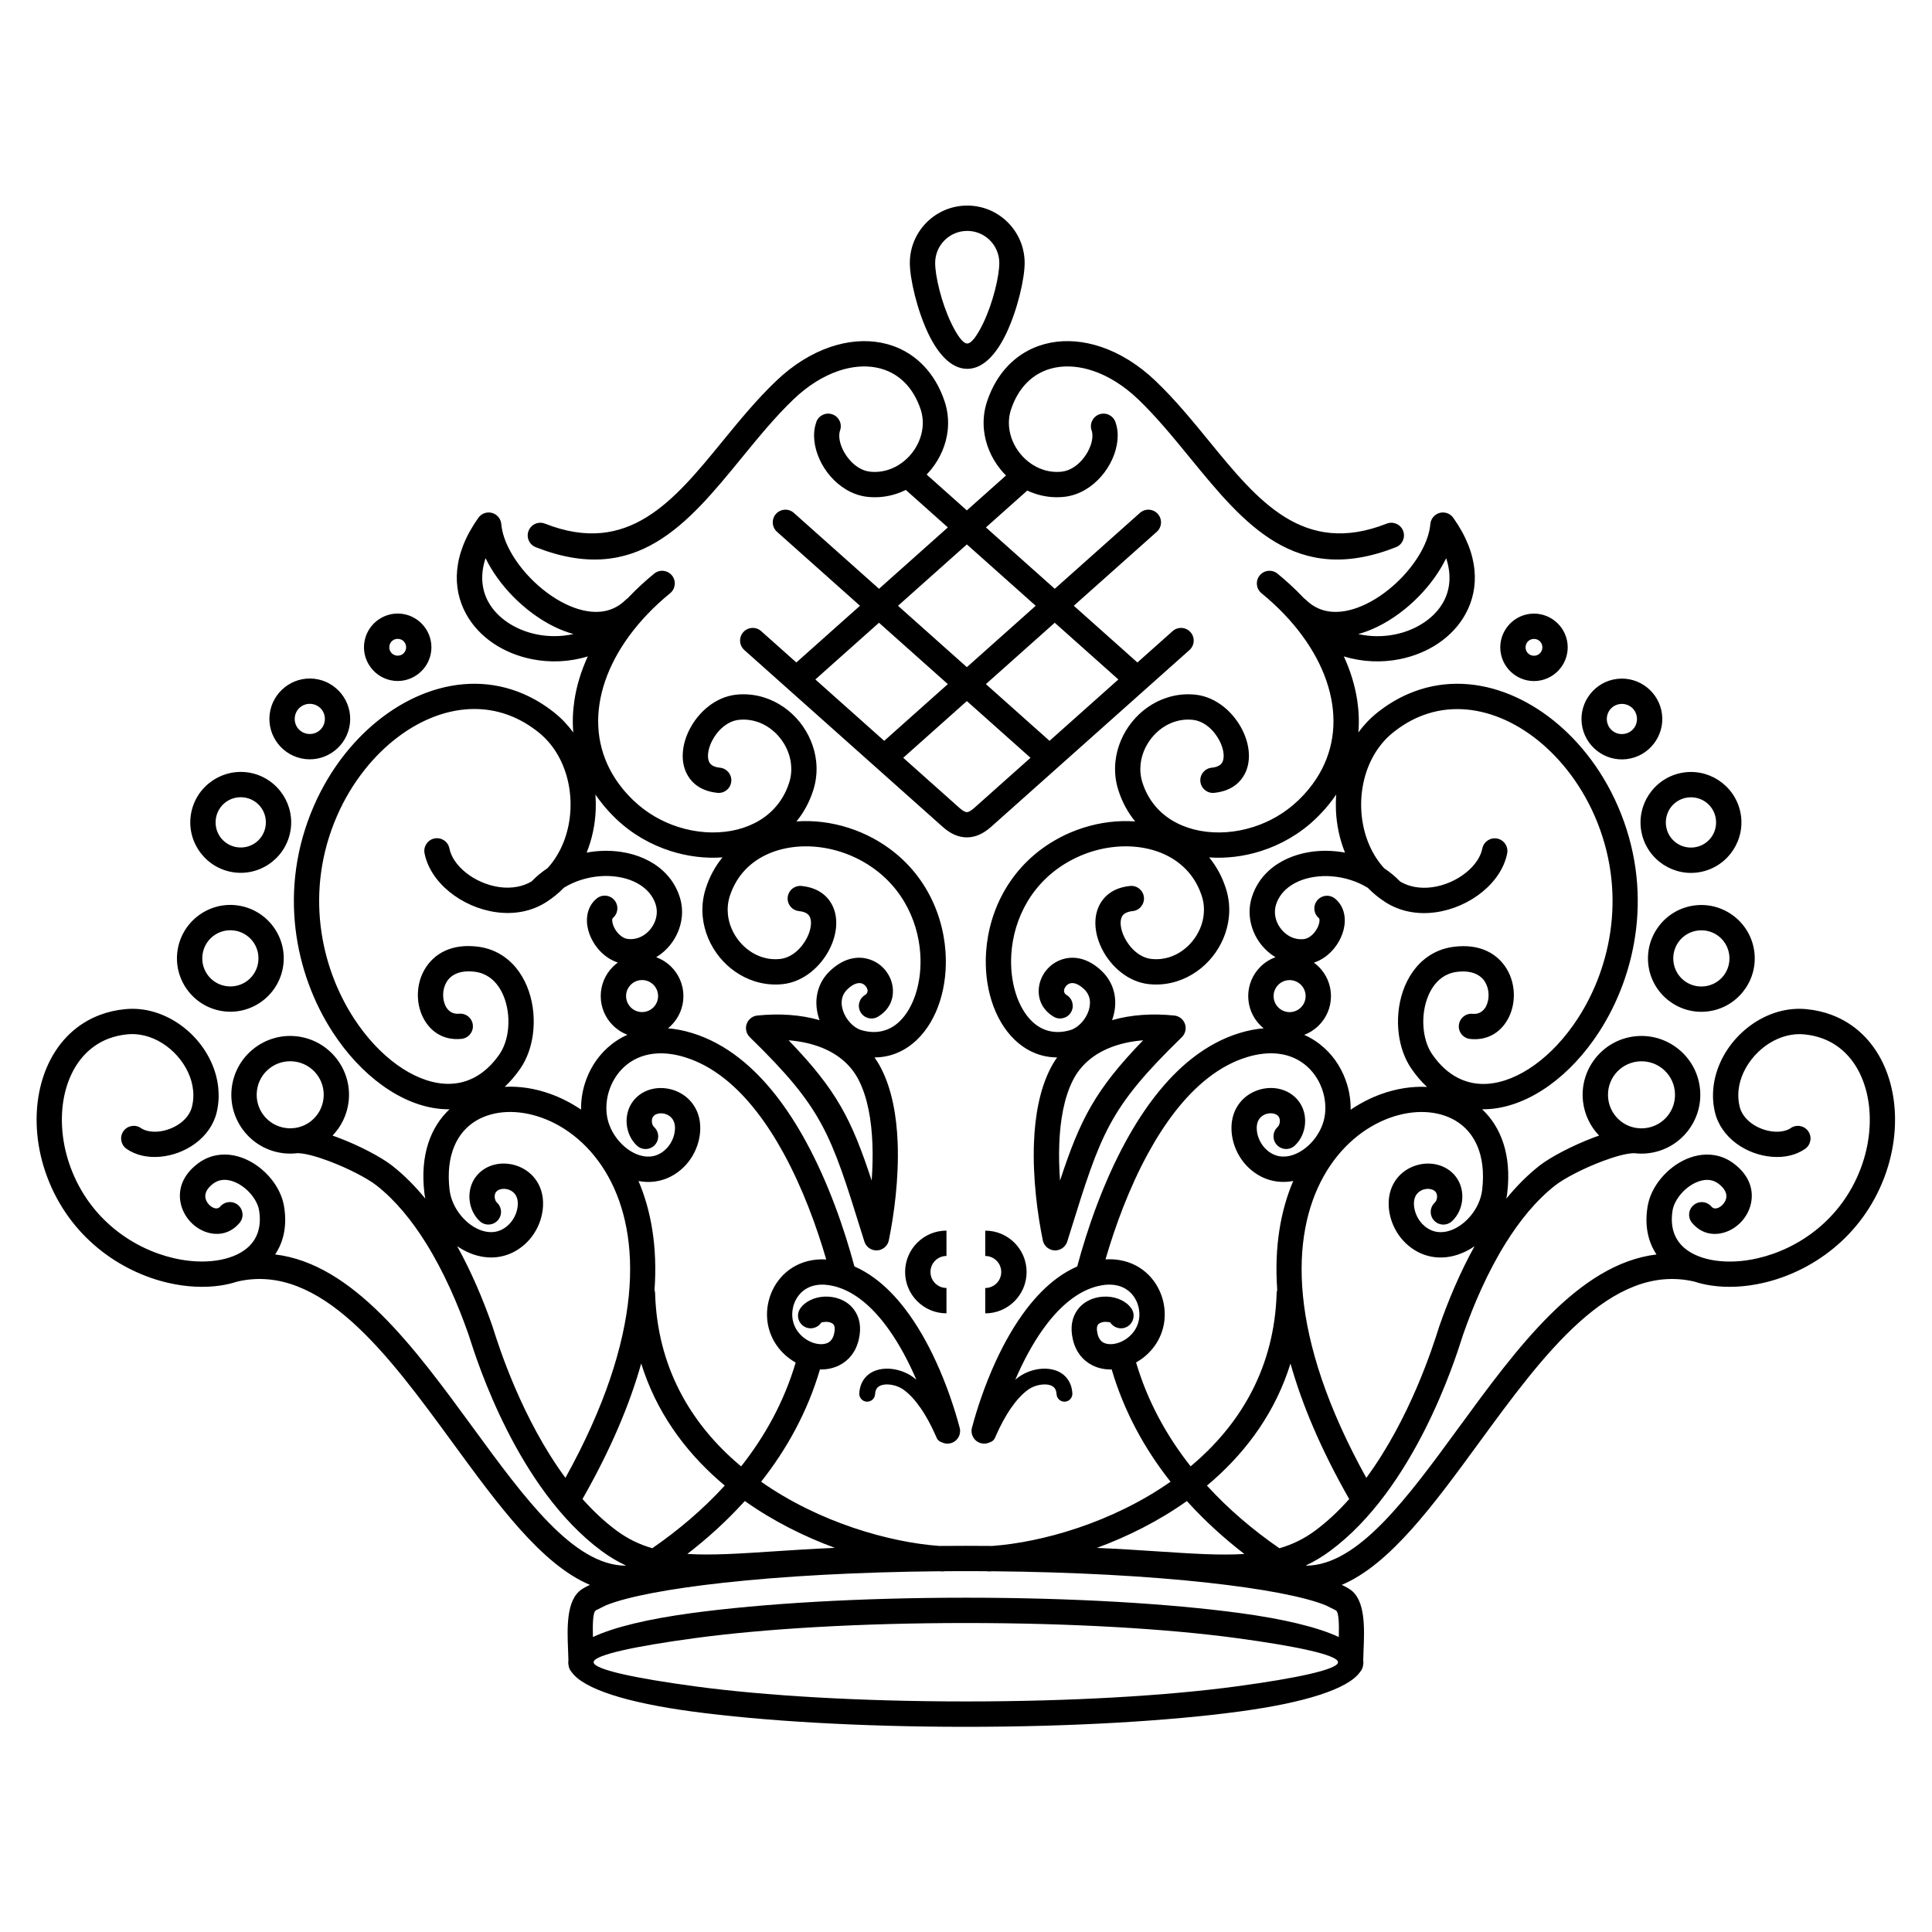 <?xml version="1.0" encoding="UTF-8"?>
<!-- Uploaded to: ICON Repo, www.iconrepo.com, Generator: ICON Repo Mixer Tools -->
<svg fill="#000000" width="800px" height="800px" version="1.1" viewBox="144 144 512 512" xmlns="http://www.w3.org/2000/svg">
 <path d="m399.95 594.9c28.066 0 53.402-1.523 71.68-3.988 16.176-2.18 26.359-4.426 26.938-6.242v-0.328c-0.59-1.816-10.773-4.059-26.938-6.238-18.277-2.465-43.617-3.988-71.68-3.988-28.066 0-53.402 1.523-71.68 3.988-16.164 2.18-26.344 4.422-26.938 6.238v0.328c0.578 1.82 10.762 4.062 26.938 6.242 18.277 2.465 43.617 3.988 71.68 3.988zm0.379-359.87c1.207 0 2.777-2.359 4.262-5.457 2.578-5.367 4.234-12.434 4.234-15.879 0-2.348-0.953-4.473-2.488-6.012-1.539-1.539-3.664-2.488-6.012-2.488-2.348 0-4.473 0.953-6.012 2.488-1.539 1.539-2.488 3.664-2.488 6.012 0 3.445 1.656 10.512 4.234 15.879 1.488 3.098 3.059 5.457 4.262 5.457zm10.297-2.57c-2.531 5.273-6.016 9.289-10.297 9.289-4.285 0-7.766-4.016-10.297-9.289-2.992-6.234-4.918-14.602-4.918-18.766 0-4.203 1.703-8.004 4.457-10.758 2.754-2.754 6.559-4.457 10.758-4.457 4.203 0 8.004 1.703 10.758 4.457 2.754 2.754 4.457 6.559 4.457 10.758 0 4.16-1.926 12.531-4.918 18.766zm-193.71 243.98c20.699 2.504 36.977 24.773 52.434 45.914 13.645 18.668 26.586 36.371 40.316 36.562l0.129-0.078c-2.176-1.016-4.297-2.281-6.394-3.836-22.227-16.453-32.945-50.16-34.996-56.602-0.105-0.328-0.176-0.559-0.266-0.812-2.801-7.988-6.496-16.504-11.191-24.055-3.766-6.055-8.152-11.457-13.199-15.402-2.367-1.848-7.516-4.539-12.582-6.434-3.25-1.219-6.34-2.078-8.336-2.098-1.141 0.141-2.309 0.16-3.496 0.039h-0.02l-0.223-0.027c-4.273-0.5-7.941-2.691-10.422-5.828-2.477-3.137-3.758-7.207-3.258-11.465 0.5-4.273 2.691-7.941 5.828-10.418 3.078-2.43 7.055-3.711 11.227-3.285h0.02l0.223 0.027c4.273 0.5 7.941 2.691 10.418 5.828 2.43 3.078 3.711 7.055 3.285 11.227v0.02l-0.027 0.223c-0.414 3.519-1.969 6.625-4.258 8.996 0.457 0.16 0.914 0.324 1.371 0.496 5.66 2.117 11.551 5.231 14.367 7.434 3.207 2.508 6.152 5.484 8.848 8.785-0.105-0.52-0.191-1.047-0.254-1.578-1.168-10.008 1.652-17.398 6.668-22.102-0.676 0.008-1.359-0.016-2.043-0.07-5.301-0.41-10.707-2.621-15.742-6.238-4.867-3.5-9.414-8.336-13.176-14.129-10.016-15.426-14.602-37.809-5.019-59.883 2.219-5.109 5.043-9.789 8.312-13.895 6.027-7.57 13.617-13.293 21.75-16.262 8.316-3.039 17.18-3.207 25.547 0.426 2.801 1.215 5.519 2.84 8.105 4.898 1.945 1.547 3.633 3.336 5.062 5.293-0.234-2.797-0.129-5.633 0.297-8.477 0.586-3.914 1.785-7.836 3.555-11.684-4.945 1.523-10.086 1.688-14.832 0.734-3.731-0.75-7.215-2.18-10.176-4.172-3.035-2.043-5.551-4.699-7.269-7.848-3.727-6.836-3.617-15.75 3.277-25.441 1.074-1.508 3.164-1.859 4.672-0.789 0.836 0.594 1.316 1.504 1.395 2.453h0.008c0.395 4.648 3.504 10.023 7.875 14.477 2.688 2.738 5.832 5.094 9.113 6.691 3.098 1.508 6.273 2.312 9.203 2.062 2.449-0.207 4.773-1.184 6.773-3.144 0.164-0.164 0.344-0.305 0.527-0.426 0.125-0.133 0.25-0.266 0.375-0.395 2.019-2.117 4.242-4.168 6.648-6.137 1.434-1.168 3.543-0.949 4.711 0.484s0.949 3.543-0.484 4.711c-2.168 1.77-4.18 3.629-6.019 5.559-7.066 7.402-11.492 15.699-12.711 23.836-1.188 7.914 0.684 15.73 6.152 22.43 0.871 1.066 1.84 2.113 2.914 3.141 3.43 3.273 7.527 5.606 11.812 6.973 4.695 1.5 9.605 1.848 14.098 1.023 4.348-0.801 8.281-2.707 11.184-5.75 1.809-1.895 3.234-4.234 4.125-7.027 0.516-1.613 0.656-3.269 0.488-4.883-0.27-2.543-1.324-4.969-2.93-6.965-1.602-1.992-3.731-3.531-6.141-4.301-1.48-0.473-3.086-0.656-4.762-0.48-3.066 0.324-5.707 2.805-7.137 5.644-0.559 1.109-0.914 2.25-1.016 3.309-0.082 0.867 0.008 1.648 0.305 2.25 0.379 0.762 1.273 1.324 2.836 1.48 1.84 0.18 3.188 1.82 3.004 3.66-0.18 1.84-1.82 3.188-3.66 3.004-4.176-0.426-6.812-2.41-8.188-5.184-0.871-1.754-1.16-3.769-0.961-5.844 0.18-1.883 0.773-3.836 1.695-5.672 2.336-4.648 6.91-8.734 12.438-9.32 2.602-0.273 5.117 0.02 7.461 0.77 3.715 1.188 6.949 3.504 9.344 6.477 2.391 2.973 3.969 6.621 4.375 10.48 0.262 2.477 0.035 5.047-0.773 7.586-1.02 3.191-2.543 5.949-4.457 8.281 4.516-0.328 9.23 0.238 13.758 1.684 2.219 0.707 4.371 1.613 6.414 2.707 12.715 6.824 18.559 18.898 19.332 30.184 0.312 4.574-0.211 9.039-1.453 12.977-1.285 4.086-3.356 7.648-6.078 10.27-3.07 2.953-6.887 4.711-11.289 4.719 0.66 0.938 1.266 1.934 1.805 2.992 2.832 5.574 4.051 12.516 4.328 19.547 0.375 9.543-0.98 19.324-2.34 25.926-0.371 1.812-2.137 2.981-3.949 2.609-1.238-0.254-2.176-1.156-2.527-2.285h-0.004l-0.648-2.078c-8.293-26.656-10.324-33.188-29.68-52.043-0.562-0.531-0.945-1.262-1.031-2.094-0.188-1.84 1.152-3.484 2.992-3.672 5.801-0.598 11.457-0.227 16.492 1.223-0.09-0.242-0.172-0.488-0.246-0.734-0.715-2.348-0.828-4.856-0.121-7.238 0.555-1.871 1.594-3.637 3.215-5.156 3.863-3.625 7.824-4.016 10.934-2.777 1.508 0.598 2.777 1.578 3.719 2.766 0.949 1.195 1.59 2.621 1.832 4.106 0.492 3.004-0.57 6.144-3.848 8.117-1.586 0.949-3.644 0.434-4.594-1.156-0.949-1.586-0.434-3.644 1.156-4.594 0.559-0.336 0.746-0.832 0.672-1.293-0.055-0.344-0.219-0.695-0.469-1.008-0.254-0.32-0.574-0.574-0.938-0.719-0.91-0.363-2.258-0.074-3.871 1.441-0.707 0.664-1.152 1.402-1.379 2.164-0.32 1.078-0.254 2.266 0.094 3.41 0.379 1.242 1.082 2.426 1.988 3.394 0.859 0.914 1.863 1.602 2.902 1.91 4.125 1.227 7.598 0.164 10.156-2.301 1.895-1.824 3.363-4.406 4.32-7.438 1-3.172 1.418-6.797 1.164-10.539-0.633-9.25-5.418-19.145-15.816-24.723-1.723-0.922-3.488-1.668-5.262-2.234-5.562-1.773-11.418-1.941-16.52-0.449-4.891 1.43-9.07 4.414-11.527 9-0.543 1.016-1 2.086-1.359 3.207-0.516 1.613-0.656 3.269-0.488 4.883 0.27 2.543 1.324 4.969 2.93 6.965 1.602 1.992 3.731 3.531 6.141 4.301 1.48 0.473 3.086 0.656 4.762 0.48 3.066-0.324 5.707-2.805 7.137-5.644 0.559-1.109 0.914-2.25 1.016-3.309 0.082-0.867-0.008-1.648-0.305-2.25-0.379-0.762-1.273-1.324-2.836-1.48-1.84-0.18-3.188-1.82-3.004-3.66 0.18-1.84 1.82-3.188 3.66-3.004 4.176 0.426 6.812 2.41 8.188 5.184 0.871 1.754 1.16 3.769 0.961 5.844-0.18 1.883-0.773 3.836-1.695 5.672-2.336 4.648-6.91 8.734-12.438 9.32-2.602 0.273-5.117-0.02-7.461-0.77-3.715-1.188-6.949-3.504-9.344-6.477-2.391-2.973-3.969-6.621-4.375-10.48-0.262-2.477-0.035-5.047 0.773-7.586 0.504-1.578 1.117-3.031 1.832-4.359 0.762-1.418 1.641-2.723 2.617-3.918-4.512 0.324-9.223-0.242-13.75-1.688-5.238-1.672-10.242-4.512-14.41-8.496-1.266-1.207-2.43-2.469-3.492-3.769-0.723-0.887-1.395-1.785-2.016-2.699 0.105 1.367 0.129 2.742 0.074 4.109-0.16 3.875-0.961 7.719-2.406 11.273 3.125-0.578 6.293-0.629 9.266-0.168 4.25 0.66 8.141 2.359 11.047 5.066 1.969 1.832 3.481 4.117 4.352 6.844 0.574 1.797 0.734 3.613 0.551 5.359-0.285 2.719-1.395 5.285-3.07 7.371-1.031 1.281-2.289 2.391-3.715 3.25 1.52 0.555 2.887 1.434 4.008 2.555 1.984 1.984 3.211 4.723 3.211 7.75 0 3.027-1.227 5.766-3.211 7.75-0.277 0.277-0.57 0.543-0.879 0.789 1.992 0.156 4.102 0.555 6.316 1.227 2.25 0.684 4.406 1.586 6.473 2.688 2.137 1.137 4.172 2.481 6.113 3.996 7.082 5.535 12.895 13.398 17.582 21.961 6.082 11.109 10.293 23.414 12.922 33.234 1.852 0.809 3.609 1.844 5.277 3.066 2.941 2.156 5.606 4.898 7.996 7.992 3.285 4.25 6.055 9.16 8.324 14.098 2.863 6.227 4.961 12.531 6.301 17.598 0.473 1.789-0.598 3.621-2.387 4.094-0.82 0.215-1.648 0.109-2.352-0.242-0.594-0.164-1.113-0.586-1.375-1.199-0.051-0.121-0.105-0.242-0.156-0.367-0.027-0.059-0.055-0.121-0.078-0.18-1.148-2.617-2.496-5.164-4.027-7.367-1.379-1.984-2.887-3.668-4.492-4.824-1.09-0.785-2.57-1.301-3.996-1.387-0.719-0.043-1.398 0.027-1.965 0.227-0.461 0.164-0.852 0.426-1.117 0.793s-0.434 0.879-0.477 1.566c-0.066 1.156-1.059 2.035-2.215 1.969-1.156-0.066-2.035-1.059-1.969-2.215 0.09-1.523 0.547-2.769 1.262-3.762 0.793-1.098 1.867-1.844 3.102-2.285 1.129-0.406 2.371-0.547 3.621-0.473 2.188 0.129 4.484 0.941 6.195 2.172 0.32 0.23 0.633 0.473 0.941 0.73-0.293-0.68-0.594-1.355-0.906-2.035-2.09-4.539-4.602-9.012-7.539-12.812-2.019-2.613-4.242-4.91-6.66-6.68-2.09-1.531-4.328-2.664-6.703-3.25-1.797-0.445-3.371-0.508-4.727-0.277-1.672 0.281-3.027 1.027-4.039 2.039-1.027 1.027-1.727 2.34-2.074 3.734-0.27 1.09-0.32 2.223-0.141 3.293 0.414 2.449 1.961 4.348 3.836 5.473 1.008 0.605 2.094 0.977 3.129 1.082 0.906 0.094 1.75-0.02 2.414-0.359 0.734-0.379 1.324-1.137 1.609-2.344 0.293-1.246 0.191-2.019-0.121-2.445-0.168-0.23-0.43-0.402-0.734-0.52-0.43-0.168-0.922-0.234-1.402-0.215-0.617 0.027-1.082 0.105-1.152 0.207-1.023 1.543-3.102 1.965-4.644 0.945-1.543-1.023-1.965-3.102-0.945-4.644 1.27-1.918 3.809-3.086 6.453-3.199 1.359-0.059 2.789 0.148 4.106 0.66 1.441 0.562 2.754 1.477 3.727 2.805 1.406 1.91 2.051 4.531 1.25 7.93-0.781 3.312-2.664 5.527-5.098 6.777-1.586 0.812-3.363 1.176-5.184 1.129-3.281 11.156-8.734 21.062-15.594 29.754 15.492 10.867 34.121 16.07 47.242 17.02 2.316-0.02 4.652-0.031 7.008-0.031s4.691 0.012 7.008 0.031c13.121-0.953 31.75-6.152 47.242-17.02-6.859-8.691-12.312-18.598-15.594-29.754-1.816 0.047-3.598-0.312-5.184-1.129-2.434-1.25-4.316-3.469-5.098-6.777-0.801-3.398-0.156-6.019 1.25-7.93 0.973-1.324 2.285-2.242 3.727-2.805 1.316-0.512 2.746-0.719 4.106-0.66 2.641 0.113 5.184 1.277 6.453 3.199 1.023 1.543 0.598 3.621-0.945 4.644-1.543 1.023-3.621 0.598-4.644-0.945-0.066-0.102-0.535-0.18-1.152-0.207-0.48-0.02-0.973 0.047-1.402 0.215-0.305 0.117-0.566 0.293-0.734 0.52-0.312 0.426-0.414 1.203-0.121 2.445 0.285 1.207 0.875 1.969 1.609 2.344 0.664 0.34 1.504 0.449 2.414 0.359 1.035-0.105 2.117-0.477 3.129-1.082 1.875-1.125 3.422-3.023 3.836-5.473 0.18-1.07 0.129-2.199-0.141-3.293-0.344-1.395-1.043-2.707-2.074-3.734-1.012-1.012-2.363-1.758-4.039-2.039-1.355-0.23-2.934-0.168-4.727 0.277-2.375 0.59-4.609 1.719-6.703 3.25-2.418 1.77-4.637 4.066-6.66 6.68-2.934 3.797-5.449 8.273-7.539 12.812-0.312 0.68-0.613 1.355-0.906 2.035 0.309-0.258 0.625-0.5 0.941-0.73 1.711-1.234 4.004-2.043 6.195-2.172 1.246-0.074 2.492 0.07 3.621 0.473 1.23 0.441 2.309 1.188 3.102 2.285 0.715 0.992 1.172 2.238 1.262 3.762 0.066 1.156-0.812 2.144-1.969 2.215-1.156 0.066-2.144-0.812-2.215-1.969-0.039-0.684-0.211-1.199-0.477-1.566s-0.656-0.625-1.117-0.793c-0.566-0.203-1.242-0.27-1.965-0.227-1.43 0.086-2.906 0.602-3.996 1.387-1.605 1.156-3.113 2.84-4.492 4.824-1.531 2.203-2.879 4.75-4.027 7.367-0.023 0.062-0.051 0.121-0.078 0.18-0.055 0.121-0.105 0.242-0.156 0.367-0.262 0.613-0.777 1.035-1.375 1.199-0.703 0.352-1.531 0.461-2.352 0.242-1.789-0.473-2.859-2.305-2.387-4.094 1.34-5.066 3.438-11.371 6.301-17.598 2.273-4.938 5.039-9.848 8.324-14.098 2.391-3.094 5.055-5.84 7.996-7.992 1.668-1.223 3.43-2.258 5.277-3.066 2.629-9.82 6.84-22.129 12.922-33.234 4.688-8.562 10.5-16.422 17.582-21.961 1.938-1.516 3.977-2.859 6.113-3.996 2.066-1.102 4.223-2.004 6.473-2.688 2.215-0.672 4.324-1.066 6.316-1.227-0.309-0.246-0.602-0.512-0.879-0.789-1.984-1.984-3.211-4.723-3.211-7.75 0-3.027 1.227-5.766 3.211-7.75 1.121-1.121 2.488-2.004 4.008-2.555-1.422-0.859-2.68-1.969-3.715-3.25-1.676-2.086-2.785-4.652-3.07-7.371-0.184-1.75-0.023-3.562 0.551-5.359 0.871-2.731 2.383-5.012 4.352-6.844 2.906-2.703 6.797-4.406 11.047-5.066 2.973-0.461 6.141-0.41 9.266 0.168-1.445-3.555-2.246-7.402-2.406-11.273-0.055-1.367-0.031-2.742 0.074-4.109-0.621 0.914-1.293 1.816-2.016 2.699-1.062 1.301-2.227 2.559-3.492 3.769-4.172 3.981-9.172 6.824-14.41 8.496-4.527 1.445-9.238 2.012-13.75 1.688 0.977 1.191 1.855 2.5 2.617 3.918 0.715 1.328 1.328 2.781 1.832 4.359 0.809 2.535 1.035 5.106 0.773 7.586-0.406 3.859-1.984 7.512-4.375 10.48-2.394 2.977-5.629 5.293-9.344 6.477-2.344 0.75-4.863 1.043-7.465 0.77-5.527-0.582-10.102-4.672-12.438-9.32-0.922-1.836-1.516-3.789-1.695-5.672-0.199-2.074 0.09-4.09 0.961-5.844 1.379-2.773 4.012-4.758 8.188-5.184 1.84-0.18 3.481 1.164 3.66 3.004 0.18 1.84-1.164 3.481-3.004 3.66-1.562 0.16-2.457 0.723-2.836 1.48-0.297 0.602-0.391 1.383-0.305 2.25 0.102 1.059 0.457 2.199 1.016 3.309 1.426 2.84 4.07 5.32 7.137 5.644 1.676 0.176 3.281-0.008 4.762-0.48 2.41-0.77 4.539-2.309 6.141-4.301 1.605-1.996 2.664-4.422 2.93-6.965 0.172-1.613 0.027-3.269-0.488-4.883-0.359-1.121-0.816-2.191-1.359-3.207-2.461-4.582-6.637-7.57-11.527-9-5.098-1.492-10.957-1.324-16.52 0.449-1.773 0.566-3.539 1.312-5.262 2.234-10.398 5.582-15.184 15.477-15.816 24.723-0.258 3.742 0.164 7.363 1.164 10.539 0.953 3.031 2.426 5.613 4.32 7.438 2.559 2.465 6.031 3.527 10.156 2.301 1.039-0.309 2.047-0.996 2.902-1.91 0.906-0.969 1.609-2.148 1.988-3.394 0.348-1.145 0.414-2.328 0.094-3.41-0.227-0.762-0.672-1.5-1.379-2.164-1.617-1.516-2.961-1.805-3.871-1.441-0.363 0.145-0.684 0.402-0.938 0.719-0.25 0.312-0.414 0.664-0.469 1.008-0.074 0.461 0.113 0.957 0.672 1.293 1.586 0.949 2.106 3.004 1.156 4.594-0.949 1.586-3.004 2.106-4.594 1.156-3.277-1.973-4.336-5.113-3.848-8.117 0.242-1.48 0.883-2.91 1.832-4.106 0.945-1.188 2.215-2.168 3.719-2.766 3.106-1.234 7.066-0.848 10.934 2.777 1.621 1.52 2.66 3.285 3.215 5.156 0.707 2.387 0.594 4.894-0.121 7.238-0.074 0.246-0.156 0.492-0.246 0.734 5.035-1.449 10.691-1.82 16.492-1.223 1.84 0.188 3.18 1.832 2.992 3.672-0.086 0.832-0.469 1.562-1.031 2.094-19.355 18.852-21.387 25.387-29.68 52.043l-0.648 2.078h-0.004c-0.352 1.125-1.289 2.031-2.527 2.285-1.812 0.371-3.578-0.801-3.949-2.609-1.355-6.602-2.715-16.387-2.34-25.926 0.277-7.035 1.492-13.973 4.328-19.547 0.539-1.059 1.141-2.055 1.805-2.992-4.402-0.008-8.219-1.766-11.289-4.719-2.723-2.621-4.789-6.184-6.078-10.27-1.242-3.941-1.766-8.402-1.453-12.977 0.773-11.281 6.617-23.359 19.332-30.184 2.043-1.098 4.195-2 6.414-2.707 4.527-1.445 9.238-2.012 13.758-1.684-1.914-2.332-3.438-5.09-4.457-8.281-0.809-2.535-1.035-5.106-0.773-7.586 0.406-3.859 1.984-7.512 4.375-10.48 2.394-2.977 5.625-5.293 9.344-6.477 2.344-0.75 4.863-1.043 7.465-0.77 5.527 0.582 10.102 4.672 12.438 9.32 0.922 1.836 1.516 3.789 1.695 5.672 0.199 2.074-0.09 4.09-0.961 5.844-1.379 2.773-4.012 4.758-8.188 5.184-1.84 0.18-3.481-1.164-3.66-3.004-0.18-1.84 1.164-3.481 3.004-3.66 1.562-0.16 2.457-0.723 2.836-1.48 0.297-0.602 0.391-1.383 0.305-2.25-0.102-1.059-0.457-2.199-1.016-3.309-1.426-2.84-4.07-5.32-7.137-5.644-1.676-0.176-3.281 0.008-4.762 0.48-2.41 0.77-4.539 2.309-6.141 4.301-1.605 1.996-2.664 4.422-2.93 6.965-0.172 1.613-0.027 3.269 0.488 4.883 0.891 2.793 2.316 5.133 4.125 7.027 2.902 3.043 6.836 4.949 11.184 5.75 4.492 0.828 9.402 0.477 14.098-1.023 4.285-1.367 8.383-3.699 11.812-6.973 1.074-1.023 2.047-2.074 2.914-3.141 5.469-6.699 7.34-14.512 6.152-22.43-1.219-8.137-5.644-16.434-12.711-23.836-1.84-1.93-3.852-3.785-6.019-5.559-1.434-1.168-1.652-3.277-0.484-4.711s3.277-1.652 4.711-0.484c2.41 1.965 4.629 4.019 6.648 6.137 0.125 0.133 0.25 0.262 0.375 0.395 0.188 0.121 0.363 0.262 0.527 0.426 2.004 1.965 4.324 2.938 6.773 3.144 2.934 0.25 6.106-0.555 9.203-2.062 3.277-1.598 6.426-3.949 9.113-6.691 4.371-4.457 7.477-9.828 7.875-14.477h0.008c0.078-0.949 0.559-1.859 1.395-2.453 1.508-1.074 3.598-0.719 4.672 0.789 6.894 9.691 7.004 18.605 3.277 25.441-1.719 3.148-4.234 5.805-7.269 7.848-2.961 1.996-6.445 3.426-10.176 4.172-4.746 0.953-9.887 0.789-14.832-0.734 1.766 3.848 2.969 7.769 3.555 11.684 0.426 2.844 0.531 5.68 0.297 8.477 1.43-1.961 3.117-3.746 5.062-5.293 2.59-2.062 5.305-3.684 8.105-4.898 8.367-3.633 17.234-3.465 25.547-0.426 8.129 2.973 15.719 8.691 21.75 16.262 3.269 4.106 6.094 8.785 8.312 13.895 9.582 22.074 4.996 44.457-5.019 59.883-3.762 5.793-8.305 10.629-13.176 14.129-5.035 3.617-10.441 5.828-15.742 6.238-0.684 0.051-1.363 0.074-2.043 0.07 5.016 4.703 7.832 12.094 6.668 22.102-0.062 0.531-0.148 1.055-0.254 1.578 2.695-3.301 5.637-6.277 8.848-8.785 2.816-2.203 8.707-5.312 14.367-7.434 0.457-0.172 0.914-0.336 1.371-0.496-2.285-2.371-3.844-5.481-4.258-8.996l-0.027-0.223v-0.02c-0.426-4.172 0.855-8.148 3.285-11.227 2.477-3.137 6.144-5.328 10.418-5.828l0.223-0.027h0.02c4.172-0.426 8.148 0.855 11.227 3.285 3.137 2.477 5.328 6.144 5.828 10.422 0.5 4.258-0.781 8.328-3.258 11.465-2.477 3.137-6.144 5.328-10.418 5.828l-0.223 0.027h-0.02c-1.188 0.121-2.356 0.105-3.496-0.039-2 0.016-5.086 0.879-8.336 2.098-5.066 1.895-10.219 4.586-12.582 6.434-5.047 3.945-9.438 9.352-13.199 15.402-4.695 7.551-8.391 16.066-11.191 24.055-0.09 0.254-0.164 0.488-0.266 0.812-2.047 6.441-12.766 40.148-34.996 56.602-2.102 1.555-4.219 2.816-6.394 3.836l0.129 0.078c13.73-0.195 26.672-17.895 40.316-36.562 15.453-21.145 31.734-43.414 52.434-45.914-2.25-3.363-3.203-7.629-2.356-12.754 0.383-2.32 1.434-4.609 2.922-6.617 1.656-2.234 3.883-4.168 6.352-5.441 2.625-1.352 5.547-1.98 8.422-1.504 1.75 0.289 3.453 0.977 5.035 2.148 4.418 3.269 5.441 7.316 4.609 10.844-0.402 1.711-1.262 3.262-2.391 4.519-1.125 1.25-2.543 2.231-4.07 2.793-3.09 1.141-6.535 0.676-9.09-2.348-1.195-1.414-1.02-3.527 0.395-4.723 1.414-1.195 3.527-1.02 4.723 0.395 0.445 0.527 1.078 0.594 1.664 0.379 0.5-0.184 0.988-0.527 1.395-0.98 0.406-0.449 0.707-0.984 0.84-1.551 0.27-1.145-0.219-2.574-2.062-3.941-0.676-0.5-1.395-0.793-2.121-0.914-1.375-0.227-2.867 0.125-4.277 0.848-1.562 0.805-2.984 2.039-4.043 3.473-0.875 1.184-1.484 2.465-1.688 3.703-0.746 4.504 0.609 7.867 3.246 10.051 2.019 1.672 4.812 2.758 8.047 3.231 3.434 0.5 7.309 0.309 11.285-0.609 10.828-2.496 22.215-10.293 27.316-23.895 1.172-3.129 1.906-6.332 2.207-9.484 0.543-5.656-0.301-11.109-2.465-15.57-2.066-4.254-5.363-7.594-9.824-9.266-1.512-0.566-3.164-0.949-4.953-1.121-1.469-0.141-2.953-0.02-4.406 0.324-3.34 0.789-6.418 2.758-8.762 5.387-2.332 2.621-3.902 5.859-4.223 9.199-0.133 1.363-0.047 2.766 0.285 4.168h-0.004l0.004 0.012c0.203 0.863 0.574 1.652 1.062 2.359 1.141 1.648 2.93 2.887 4.902 3.621 1.965 0.73 4.055 0.938 5.812 0.523 0.684-0.16 1.289-0.41 1.777-0.75 1.523-1.051 3.606-0.668 4.656 0.852 1.051 1.523 0.668 3.606-0.852 4.656-1.219 0.844-2.586 1.43-4.035 1.773-3.023 0.715-6.508 0.402-9.695-0.785-3.18-1.184-6.121-3.266-8.078-6.09-0.957-1.383-1.68-2.93-2.082-4.629h-0.004c-0.496-2.102-0.617-4.238-0.414-6.348 0.465-4.82 2.644-9.402 5.875-13.031 3.227-3.625 7.523-6.348 12.223-7.461 2.113-0.5 4.328-0.676 6.586-0.457 2.391 0.23 4.613 0.746 6.66 1.516 6.195 2.324 10.727 6.867 13.523 12.625 2.699 5.555 3.754 12.246 3.094 19.113-0.359 3.723-1.223 7.508-2.602 11.188-6 15.996-19.375 25.16-32.094 28.094-4.797 1.105-9.52 1.332-13.754 0.715-1.598-0.234-3.129-0.586-4.574-1.062-22.078-5.117-40.086 19.516-57.031 42.695-12.055 16.492-23.613 32.305-36.387 37.684 0.551 0.258 1.055 0.52 1.508 0.785 0.145 0.074 0.285 0.156 0.414 0.25 0.086 0.055 0.172 0.109 0.254 0.164 4.16 2.75 3.844 10.379 3.606 16.141-0.039 0.941-0.074 1.828-0.09 2.57 0.031 0.195 0.047 0.395 0.047 0.598 0 0.238-0.023 0.473-0.066 0.707-0.07 0.715-0.367 1.367-0.82 1.879-3.184 4.535-14.785 8.152-31.902 10.461-18.641 2.512-44.305 4.066-72.574 4.066-28.27 0-53.934-1.555-72.574-4.066-17.121-2.309-28.719-5.926-31.902-10.461-0.453-0.512-0.75-1.164-0.82-1.879-0.043-0.234-0.066-0.469-0.066-0.707 0-0.199 0.016-0.398 0.047-0.598-0.012-0.742-0.051-1.629-0.09-2.57-0.238-5.766-0.551-13.391 3.606-16.141 0.082-0.055 0.168-0.109 0.254-0.164 0.129-0.094 0.27-0.176 0.414-0.25 0.457-0.266 0.957-0.527 1.508-0.785-12.773-5.375-24.332-21.191-36.387-37.684-16.945-23.18-34.953-47.812-57.031-42.695-1.445 0.473-2.981 0.828-4.574 1.062-4.231 0.617-8.957 0.391-13.754-0.715-12.715-2.934-26.094-12.098-32.09-28.094-1.379-3.684-2.246-7.465-2.602-11.188-0.66-6.867 0.398-13.559 3.094-19.113 2.797-5.758 7.328-10.305 13.523-12.625 2.047-0.77 4.269-1.285 6.66-1.516 2.258-0.219 4.469-0.043 6.586 0.457v0.004c4.707 1.117 9.004 3.84 12.223 7.457 3.231 3.633 5.414 8.211 5.875 13.031 0.199 2.059 0.086 4.141-0.383 6.195-0.008 0.051-0.02 0.102-0.031 0.148-0.402 1.691-1.125 3.242-2.086 4.629-1.957 2.824-4.898 4.902-8.078 6.09-3.188 1.188-6.672 1.5-9.695 0.785-1.449-0.344-2.816-0.926-4.035-1.773-1.523-1.051-1.902-3.137-0.852-4.656 1.051-1.523 3.137-1.902 4.656-0.852 0.488 0.34 1.094 0.586 1.777 0.75 1.758 0.418 3.848 0.211 5.812-0.523 1.973-0.734 3.762-1.977 4.902-3.621 0.488-0.703 0.855-1.496 1.062-2.375l0.031-0.113c0.309-1.363 0.383-2.727 0.254-4.055-0.32-3.34-1.891-6.578-4.223-9.203-2.344-2.633-5.418-4.598-8.746-5.387l-0.012-0.004v0.004c-1.453-0.344-2.938-0.469-4.406-0.324-1.793 0.172-3.445 0.555-4.953 1.121-4.461 1.672-7.758 5.012-9.824 9.266-2.168 4.461-3.008 9.914-2.465 15.57 0.301 3.148 1.035 6.356 2.207 9.484 5.102 13.602 16.488 21.398 27.316 23.895 3.977 0.918 7.856 1.113 11.285 0.609 3.234-0.473 6.023-1.559 8.047-3.231 2.637-2.184 3.992-5.547 3.246-10.051-0.203-1.238-0.812-2.523-1.688-3.703-1.059-1.434-2.481-2.668-4.043-3.473-1.41-0.727-2.902-1.074-4.277-0.848-0.727 0.121-1.445 0.414-2.121 0.914-1.844 1.367-2.332 2.797-2.062 3.941 0.133 0.566 0.438 1.102 0.84 1.555 0.406 0.453 0.895 0.797 1.395 0.98 0.586 0.215 1.219 0.148 1.664-0.379 1.195-1.414 3.309-1.59 4.723-0.395 1.414 1.195 1.59 3.309 0.395 4.723-2.555 3.023-6 3.484-9.09 2.348-1.527-0.562-2.945-1.539-4.07-2.793-1.129-1.254-1.984-2.809-2.391-4.519-0.832-3.523 0.188-7.57 4.609-10.844 1.578-1.168 3.285-1.859 5.035-2.148 2.879-0.477 5.801 0.152 8.422 1.504 2.469 1.27 4.699 3.203 6.352 5.441 1.488 2.008 2.535 4.297 2.922 6.617 0.848 5.125-0.105 9.391-2.356 12.754zm143.41-220.61c0.625-1.738 2.539-2.644 4.277-2.019 1.738 0.625 2.644 2.539 2.019 4.277-0.086 0.242-0.145 0.52-0.18 0.828-0.176 1.652 0.457 3.684 1.641 5.527 1.211 1.891 2.953 3.488 4.949 4.203 0.496 0.176 1.016 0.301 1.559 0.355 1.738 0.184 3.418-0.031 4.969-0.555 2.387-0.805 4.484-2.34 6.055-4.305 1.57-1.965 2.606-4.34 2.871-6.828 0.172-1.613 0.016-3.269-0.531-4.891-0.945-2.797-2.309-5.074-3.988-6.828-2.125-2.227-4.789-3.625-7.75-4.191-3.078-0.59-6.492-0.297-9.992 0.887-3.988 1.348-8.07 3.844-11.898 7.5-4.848 4.629-9.32 10.102-13.707 15.465-14.445 17.668-28.004 34.246-54.637 23.758-1.723-0.676-2.578-2.617-1.902-4.344 0.676-1.723 2.617-2.578 4.344-1.902 22.09 8.699 34.148-6.047 47-21.766 4.484-5.484 9.055-11.074 14.285-16.07 4.547-4.344 9.492-7.34 14.391-8.996 4.606-1.555 9.18-1.926 13.379-1.121 4.316 0.828 8.215 2.883 11.348 6.16 2.328 2.438 4.207 5.547 5.481 9.32 0.867 2.562 1.113 5.172 0.848 7.695-0.398 3.781-1.957 7.375-4.312 10.32-0.402 0.504-0.828 0.984-1.277 1.449l10.656 9.5 10.375-9.246c-0.539-0.539-1.047-1.109-1.523-1.703-2.359-2.945-3.914-6.535-4.312-10.32-0.266-2.523-0.02-5.133 0.848-7.695 1.273-3.773 3.152-6.883 5.481-9.32 3.129-3.277 7.031-5.332 11.348-6.16 4.199-0.805 8.773-0.434 13.379 1.121 4.898 1.656 9.844 4.652 14.391 8.996 5.231 4.992 9.801 10.586 14.285 16.07 12.852 15.715 24.91 30.465 47 21.766 1.723-0.676 3.668 0.18 4.344 1.902s-0.18 3.668-1.902 4.344c-26.633 10.488-40.191-6.09-54.637-23.758-4.387-5.363-8.863-10.84-13.707-15.465-3.828-3.656-7.91-6.152-11.898-7.5-3.5-1.184-6.914-1.477-9.992-0.887-2.961 0.566-5.625 1.965-7.75 4.191-1.676 1.754-3.043 4.031-3.988 6.828-0.547 1.617-0.703 3.277-0.531 4.891 0.262 2.488 1.297 4.867 2.871 6.828 1.57 1.961 3.668 3.5 6.055 4.305 1.551 0.523 3.227 0.734 4.969 0.555 0.543-0.059 1.062-0.18 1.559-0.355 2-0.719 3.738-2.316 4.949-4.203 1.184-1.844 1.816-3.875 1.641-5.527-0.031-0.309-0.09-0.586-0.18-0.828-0.625-1.738 0.281-3.652 2.019-4.277 1.738-0.625 3.652 0.281 4.277 2.019 0.277 0.777 0.457 1.582 0.547 2.402 0.332 3.16-0.695 6.762-2.664 9.832-1.941 3.027-4.856 5.633-8.336 6.883-1.012 0.363-2.059 0.613-3.133 0.727-2.719 0.285-5.348-0.047-7.773-0.867-0.684-0.23-1.352-0.5-2-0.805l-10.957 9.77 18.246 16.266 22.57-20.117c1.383-1.23 3.504-1.109 4.738 0.277 1.23 1.383 1.109 3.504-0.277 4.738l-21.988 19.598 16.863 15.031 9.324-8.312c1.383-1.23 3.504-1.109 4.738 0.277 1.23 1.383 1.109 3.504-0.277 4.738l-52.52 46.816c-2.098 1.867-4.18 2.816-6.43 2.828-2.25 0.012-4.344-0.918-6.457-2.801l-52.555-46.844c-1.383-1.23-1.508-3.352-0.277-4.738 1.23-1.383 3.352-1.508 4.738-0.277l9.324 8.312 16.863-15.031-21.988-19.598c-1.383-1.23-1.508-3.352-0.277-4.738 1.23-1.383 3.352-1.508 4.738-0.277l22.57 20.117 18.246-16.266-11.145-9.934c-0.758 0.375-1.539 0.699-2.344 0.973-2.43 0.82-5.055 1.156-7.773 0.867-1.074-0.113-2.121-0.363-3.133-0.727-3.481-1.25-6.394-3.856-8.336-6.883-1.973-3.07-2.996-6.672-2.664-9.832 0.086-0.82 0.266-1.625 0.547-2.402zm-109.9 50.824c2.449 0.289 4.551 1.543 5.973 3.344s2.156 4.129 1.871 6.566c-0.289 2.449-1.543 4.551-3.344 5.973-1.738 1.371-3.969 2.106-6.309 1.898h-0.031l-0.223-0.027c-2.449-0.289-4.551-1.543-5.973-3.344-1.371-1.738-2.106-3.969-1.898-6.309v-0.031l0.027-0.223c0.289-2.449 1.543-4.551 3.344-5.973s4.129-2.156 6.566-1.871zm0.727 7.488c-0.352-0.441-0.875-0.754-1.488-0.824-0.629-0.074-1.215 0.105-1.656 0.457-0.441 0.348-0.75 0.871-0.824 1.484v0.004c-0.074 0.629 0.105 1.215 0.457 1.656 0.348 0.441 0.871 0.75 1.484 0.824h0.004c0.629 0.074 1.215-0.105 1.656-0.457 0.441-0.352 0.754-0.875 0.824-1.488 0.074-0.629-0.105-1.215-0.457-1.656zm-23.816 9.742c2.934 0.344 5.453 1.852 7.156 4.004 1.703 2.156 2.582 4.949 2.242 7.867-0.344 2.934-1.852 5.453-4.004 7.156-2.156 1.703-4.949 2.582-7.867 2.242-2.934-0.344-5.453-1.852-7.156-4.004-1.703-2.156-2.582-4.949-2.242-7.867 0.344-2.934 1.852-5.453 4.004-7.156 2.156-1.703 4.949-2.582 7.867-2.242zm1.906 8.152c-0.629-0.797-1.57-1.355-2.668-1.484-1.113-0.129-2.164 0.195-2.961 0.824s-1.355 1.57-1.484 2.668c-0.129 1.113 0.195 2.164 0.824 2.961 0.629 0.797 1.57 1.355 2.668 1.484 1.113 0.129 2.164-0.195 2.961-0.824 0.797-0.629 1.355-1.57 1.484-2.668 0.129-1.113-0.195-2.164-0.824-2.961zm-20.145 16.59h0.023l0.223 0.027c3.664 0.43 6.812 2.309 8.934 5 2.078 2.629 3.176 6.023 2.824 9.586v0.023l-0.027 0.223c-0.43 3.664-2.309 6.812-5 8.934-2.691 2.125-6.18 3.227-9.828 2.797-3.664-0.43-6.812-2.309-8.934-5-2.125-2.691-3.227-6.18-2.797-9.828 0.43-3.664 2.309-6.812 5-8.934 2.629-2.078 6.023-3.176 9.586-2.824zm3.934 9.172c-1.051-1.332-2.617-2.266-4.445-2.481h-0.004c-1.844-0.215-3.59 0.328-4.922 1.379-1.332 1.055-2.266 2.617-2.481 4.449-0.215 1.844 0.328 3.59 1.379 4.922 1.055 1.332 2.617 2.266 4.449 2.481 1.844 0.215 3.59-0.328 4.922-1.379s2.266-2.617 2.481-4.445v-0.004c0.215-1.844-0.328-3.59-1.379-4.922zm-6.348 26.113c3.879 0.457 7.211 2.445 9.457 5.289 2.203 2.789 3.363 6.387 2.984 10.16v0.02l-0.027 0.223c-0.457 3.879-2.445 7.211-5.289 9.457-2.789 2.203-6.387 3.363-10.16 2.984h-0.02l-0.223-0.027c-3.879-0.457-7.211-2.445-9.457-5.289-2.203-2.789-3.363-6.387-2.984-10.16v-0.02l0.027-0.223c0.457-3.879 2.445-7.211 5.289-9.457 2.848-2.25 6.539-3.414 10.406-2.961zm4.211 9.438c-1.176-1.488-2.926-2.531-4.969-2.773-2.059-0.242-4.008 0.367-5.5 1.543-1.488 1.176-2.531 2.926-2.769 4.969v0.004c-0.242 2.059 0.367 4.008 1.543 5.5 1.176 1.488 2.922 2.531 4.965 2.769h0.008c2.059 0.242 4.008-0.367 5.5-1.543 1.488-1.176 2.531-2.926 2.769-4.969v-0.004c0.242-2.059-0.367-4.008-1.543-5.5zm16.988 35.262c-1.406-1.777-3.492-3.023-5.93-3.309-2.453-0.289-4.781 0.438-6.559 1.844-1.781 1.406-3.023 3.496-3.309 5.934-0.289 2.453 0.438 4.781 1.844 6.559s3.492 3.023 5.93 3.309c0.426 0.051 0.852 0.07 1.266 0.059 0.324-0.043 0.668-0.07 1.023-0.082 1.59-0.219 3.055-0.863 4.269-1.82 1.777-1.406 3.023-3.492 3.309-5.93v-0.004c0.289-2.453-0.438-4.781-1.844-6.559zm82.414-10.383c-1.473-0.555-2.797-1.418-3.887-2.512-1.984-1.984-3.211-4.723-3.211-7.75s1.227-5.766 3.211-7.75c0.414-0.414 0.855-0.793 1.328-1.133-2.133-0.691-3.969-2.074-5.352-3.758-0.965-1.176-1.723-2.527-2.211-3.91-0.52-1.465-0.738-2.992-0.586-4.43 0.199-1.902 1.004-3.613 2.539-4.871 1.434-1.172 3.551-0.961 4.723 0.473s0.961 3.551-0.473 4.723c-0.066 0.055-0.105 0.184-0.125 0.355-0.047 0.426 0.047 0.953 0.246 1.516 0.23 0.648 0.602 1.301 1.082 1.891 0.777 0.949 1.785 1.664 2.848 1.773 0.914 0.098 1.781-0.004 2.582-0.258 1.32-0.422 2.488-1.273 3.379-2.379 0.895-1.109 1.48-2.453 1.629-3.856 0.094-0.883 0.016-1.785-0.262-2.66-0.496-1.555-1.379-2.879-2.539-3.957-1.902-1.773-4.551-2.902-7.504-3.359-3.102-0.48-6.504-0.223-9.734 0.809-1.57 0.5-3.102 1.188-4.531 2.062-1.379 1.414-2.922 2.688-4.633 3.785l-0.035 0.023c-1.973 1.262-4.094 2.078-6.273 2.512-4.539 0.906-9.363 0.156-13.594-1.691-4.227-1.844-7.914-4.816-10.18-8.352-1.078-1.684-1.848-3.492-2.223-5.375-0.363-1.82 0.816-3.586 2.637-3.949s3.586 0.816 3.949 2.637c0.211 1.059 0.652 2.09 1.277 3.066 1.555 2.43 4.172 4.504 7.215 5.832 3.039 1.324 6.449 1.875 9.605 1.246 1.289-0.258 2.527-0.711 3.668-1.387 1.301-1.344 2.731-2.519 4.254-3.527 0.305-0.336 0.602-0.684 0.883-1.039 3.231-4.059 4.965-9.297 5.184-14.637 0.223-5.371-1.082-10.809-3.918-15.238-1.234-1.926-2.758-3.656-4.574-5.102-2.152-1.715-4.359-3.039-6.586-4.008-6.688-2.902-13.848-2.742-20.613-0.27-6.953 2.543-13.508 7.516-18.785 14.137-2.938 3.688-5.461 7.856-7.418 12.371-8.574 19.75-4.469 39.781 4.496 53.586 3.309 5.098 7.266 9.324 11.469 12.344 4.035 2.898 8.273 4.664 12.332 4.977 5.449 0.418 10.707-1.898 14.777-7.797 1.168-1.695 1.91-3.863 2.219-6.191 0.363-2.766 0.109-5.703-0.781-8.324-0.832-2.453-2.211-4.578-4.137-5.906-1.066-0.738-2.324-1.242-3.773-1.434-3.988-0.527-6.41 0.797-7.547 2.711-0.574 0.965-0.867 2.074-0.906 3.18-0.039 1.113 0.172 2.203 0.613 3.121 0.645 1.34 1.883 2.273 3.598 2.098 1.84-0.18 3.481 1.164 3.66 3.004 0.18 1.84-1.164 3.481-3.004 3.66-4.953 0.504-8.48-2.102-10.289-5.852-0.91-1.891-1.352-4.078-1.27-6.269 0.078-2.199 0.672-4.414 1.828-6.356 2.398-4.035 7.027-6.883 14.188-5.938 2.562 0.34 4.801 1.242 6.715 2.562 3.191 2.203 5.41 5.523 6.68 9.266 1.215 3.574 1.566 7.578 1.07 11.34-0.441 3.348-1.559 6.543-3.348 9.133-1.285 1.863-2.668 3.465-4.129 4.824 3.938-0.207 8.094 0.426 12.184 1.91 2.742 0.992 5.457 2.371 8.059 4.133-0.043-2.246 0.277-4.531 0.945-6.731 1.105-3.648 3.164-7.059 6.09-9.691 1.531-1.379 3.293-2.543 5.273-3.422zm6.863-13.262c-0.77-0.77-1.828-1.242-3-1.242s-2.234 0.477-3 1.242c-0.77 0.77-1.242 1.828-1.242 3s0.477 2.234 1.242 3c0.77 0.77 1.828 1.242 3 1.242s2.234-0.477 3-1.242c0.77-0.77 1.242-1.828 1.242-3s-0.477-2.234-1.242-3zm-52.008 69.285c3.801 6.844 6.883 14.18 9.32 21.133 0.027 0.074 0.148 0.457 0.32 0.996 1.453 4.57 7.508 23.609 19.051 39.262 20.914-37.738 20.086-64.195 11.316-79.914-4.434-7.949-10.902-13.098-17.508-15.492-6.363-2.305-12.793-2.043-17.488 0.766-5.004 2.992-8.102 9.086-7.027 18.293 0.297 2.547 1.453 4.977 3.098 6.941 1.227 1.465 2.695 2.641 4.254 3.391 1.445 0.695 2.969 1.02 4.43 0.852 1.191-0.141 2.375-0.629 3.477-1.555 0.863-0.723 1.535-1.613 2.004-2.57 0.508-1.027 0.781-2.113 0.824-3.137 0.047-1.219-0.266-2.148-0.777-2.801-0.434-0.551-1.016-0.938-1.641-1.152-0.645-0.223-1.344-0.27-1.992-0.141-0.578 0.117-1.074 0.375-1.371 0.781-0.281 0.379-0.387 0.906-0.336 1.441 0.051 0.543 0.258 1.043 0.602 1.363 1.355 1.262 1.43 3.383 0.172 4.738-1.262 1.355-3.383 1.43-4.738 0.172-1.578-1.469-2.504-3.531-2.703-5.641-0.199-2.102 0.312-4.293 1.594-6.035 1.363-1.848 3.328-2.977 5.465-3.402 1.77-0.355 3.691-0.215 5.484 0.402 1.809 0.625 3.484 1.738 4.738 3.332 1.434 1.82 2.309 4.227 2.195 7.184-0.078 1.965-0.582 3.996-1.504 5.867-0.867 1.762-2.109 3.406-3.711 4.75-2.168 1.816-4.562 2.789-7.019 3.078-2.746 0.32-5.519-0.25-8.078-1.48-0.84-0.406-1.66-0.879-2.441-1.418zm33.215 67c2.754 3.102 5.762 5.953 9.031 8.375 2.965 2.195 6.074 3.684 9.465 4.668 6.891-4.758 13.387-10.246 19.086-16.477l0.117-0.129c-0.57-0.477-1.133-0.957-1.688-1.449-9.082-8.02-16.52-18.219-20.453-30.902-3.027 10.777-8.043 22.746-15.559 35.918zm27.785 14.555c6.375 0.41 13.781-0.078 22.797-0.672 4.902-0.324 10.27-0.676 16.297-0.938-8.082-2.977-16.328-7.066-23.863-12.418-0.164 0.184-0.332 0.367-0.5 0.551-4.519 4.938-9.484 9.426-14.73 13.477zm-39.891-243.68c3.109 0.625 6.441 0.629 9.719-0.098-1.711-0.473-3.41-1.125-5.074-1.938-3.953-1.926-7.731-4.75-10.949-8.027-3.008-3.066-5.539-6.566-7.281-10.141-1.469 4.445-1.02 8.375 0.711 11.539 1.176 2.156 2.961 4.016 5.144 5.488 2.258 1.52 4.906 2.609 7.734 3.176zm66.727 107.56c12.703 13.141 16.676 20.922 22.012 37.176 0.234-3.203 0.324-6.535 0.195-9.824-0.242-6.168-1.262-12.156-3.621-16.793-2.023-3.981-5.379-6.769-9.523-8.492-2.731-1.133-5.801-1.812-9.066-2.07zm9.969 58.07c-2.539-8.723-6.254-18.922-11.32-28.172-4.289-7.832-9.535-14.973-15.824-19.887-1.645-1.285-3.359-2.418-5.141-3.367-1.688-0.898-3.445-1.637-5.266-2.188-3.062-0.93-5.82-1.172-8.25-0.887-3.106 0.363-5.672 1.613-7.644 3.391-2.004 1.805-3.414 4.144-4.172 6.648-0.59 1.945-0.781 4-0.551 5.988 0.297 2.547 1.453 4.977 3.098 6.941 1.227 1.465 2.695 2.641 4.254 3.391 1.445 0.695 2.969 1.02 4.43 0.852 1.191-0.141 2.375-0.629 3.477-1.555 0.863-0.723 1.535-1.613 2.004-2.57 0.508-1.027 0.781-2.113 0.824-3.137 0.047-1.219-0.266-2.148-0.777-2.801-0.434-0.551-1.016-0.938-1.641-1.152-0.645-0.223-1.344-0.27-1.992-0.141-0.578 0.117-1.074 0.375-1.371 0.781-0.281 0.379-0.387 0.906-0.336 1.441 0.051 0.543 0.258 1.043 0.602 1.363 1.355 1.262 1.43 3.383 0.172 4.738-1.262 1.355-3.383 1.43-4.738 0.172-1.578-1.469-2.504-3.531-2.703-5.641-0.199-2.102 0.312-4.293 1.594-6.035 1.363-1.848 3.328-2.977 5.465-3.402 1.77-0.355 3.691-0.215 5.484 0.402 1.809 0.625 3.484 1.738 4.738 3.332 1.434 1.82 2.309 4.227 2.195 7.184-0.078 1.965-0.582 3.996-1.504 5.867-0.867 1.762-2.109 3.406-3.711 4.75-2.168 1.816-4.562 2.789-7.019 3.078-1.379 0.16-2.762 0.098-4.125-0.16 3.324 7.777 5.066 17.402 4.246 28.879 0.094 0.293 0.148 0.602 0.156 0.922 0.598 19.449 9.352 33.996 21.207 44.465 0.523 0.461 1.051 0.914 1.586 1.363 6.359-8.051 11.414-17.215 14.457-27.527-0.129-0.074-0.258-0.145-0.387-0.223-3.418-2.047-6.238-5.555-7.012-10.117-0.332-1.965-0.246-4.019 0.246-5.996 0.629-2.539 1.93-4.957 3.859-6.883 1.945-1.941 4.516-3.371 7.66-3.902 1.172-0.199 2.418-0.27 3.738-0.191zm31.867 14.289c-3.027 0-5.766-1.227-7.75-3.211s-3.211-4.723-3.211-7.75c0-3.027 1.227-5.766 3.211-7.75s4.723-3.211 7.75-3.211v6.719c-1.172 0-2.234 0.477-3 1.242-0.77 0.77-1.242 1.828-1.242 3s0.477 2.234 1.242 3c0.77 0.77 1.828 1.242 3 1.242zm-0.395 68.34c-0.262 0.051-0.535 0.07-0.812 0.055-0.223-0.012-0.445-0.027-0.668-0.043-21.617 0.199-41.336 1.301-57.066 3.031-14.594 1.605-25.617 3.688-31.34 6.012-0.863 0.441-1.73 0.875-2.598 1.301-0.027 0.02-0.059 0.035-0.082 0.055-0.758 0.504-0.82 3.711-0.734 7.031 5.633-2.637 14.684-4.797 26.258-6.356 18.641-2.512 44.305-4.066 72.574-4.066s53.934 1.555 72.574 4.066c11.574 1.562 20.625 3.719 26.258 6.356 0.09-3.32 0.027-6.527-0.734-7.031-0.027-0.02-0.055-0.035-0.082-0.055-0.867-0.422-1.734-0.855-2.598-1.301-5.723-2.324-16.746-4.406-31.34-6.012-15.73-1.73-35.449-2.836-57.066-3.031-0.223 0.016-0.445 0.027-0.668 0.043-0.277 0.016-0.551-0.004-0.812-0.055-1.832-0.012-3.676-0.02-5.531-0.02s-3.699 0.008-5.531 0.02zm155.82-247.05c-0.613 0.07-1.137 0.383-1.488 0.824-0.348 0.441-0.527 1.031-0.457 1.656v0.004c0.074 0.613 0.383 1.133 0.824 1.484 0.441 0.348 1.031 0.527 1.656 0.457h0.004c0.613-0.074 1.133-0.383 1.484-0.824 0.348-0.441 0.527-1.031 0.457-1.656-0.07-0.613-0.383-1.137-0.824-1.488-0.441-0.348-1.031-0.527-1.656-0.457zm-6.734-3.32c1.422-1.801 3.523-3.055 5.973-3.344 2.434-0.285 4.766 0.449 6.566 1.871s3.055 3.523 3.344 5.973c0.285 2.434-0.449 4.766-1.871 6.566s-3.523 3.055-5.973 3.344l-0.223 0.027h-0.031c-2.34 0.207-4.57-0.527-6.309-1.898-1.801-1.422-3.055-3.523-3.344-5.973l-0.027-0.223v-0.031c-0.207-2.34 0.527-4.574 1.898-6.309zm29.828 20.555c-1.098 0.129-2.039 0.688-2.668 1.484-0.629 0.797-0.953 1.848-0.824 2.961 0.129 1.098 0.688 2.039 1.484 2.668 0.797 0.629 1.848 0.953 2.961 0.824 1.098-0.129 2.039-0.688 2.668-1.484 0.629-0.797 0.953-1.848 0.824-2.961-0.129-1.098-0.688-2.039-1.484-2.668-0.797-0.629-1.848-0.953-2.961-0.824zm-7.918-2.66c1.703-2.156 4.223-3.66 7.156-4.004 2.918-0.344 5.711 0.539 7.867 2.242s3.66 4.223 4.004 7.156c0.344 2.918-0.539 5.715-2.242 7.867-1.703 2.156-4.223 3.66-7.156 4.004-2.918 0.344-5.715-0.539-7.867-2.242-2.156-1.703-3.66-4.223-4.004-7.156-0.344-2.918 0.539-5.711 2.242-7.867zm25.148 20.762 0.223-0.027h0.023c3.562-0.352 6.953 0.746 9.586 2.824 2.691 2.125 4.57 5.269 5 8.934l0.027 0.223v0.023c0.352 3.562-0.746 6.953-2.82 9.586-2.125 2.691-5.269 4.57-8.934 5l-0.223 0.027h-0.023c-3.562 0.352-6.953-0.746-9.586-2.824-2.691-2.125-4.57-5.269-5-8.934l-0.027-0.223v-0.023c-0.352-3.562 0.746-6.953 2.824-9.586 2.125-2.691 5.269-4.57 8.934-5zm0.758 6.664c-1.828 0.215-3.391 1.148-4.445 2.481-1.051 1.332-1.594 3.078-1.379 4.922v0.008c0.215 1.828 1.148 3.391 2.481 4.441 1.332 1.051 3.078 1.594 4.922 1.379h0.008c1.824-0.215 3.387-1.148 4.438-2.481 1.051-1.332 1.594-3.078 1.379-4.922v-0.008c-0.215-1.828-1.148-3.391-2.481-4.441-1.332-1.051-3.078-1.594-4.922-1.379h-0.004zm2.664 35.258c-2.043 0.238-3.793 1.281-4.969 2.773-1.176 1.488-1.785 3.441-1.543 5.5 0.238 2.043 1.281 3.793 2.773 4.969 1.488 1.176 3.441 1.785 5.5 1.543h0.004c2.043-0.242 3.789-1.281 4.969-2.769 1.176-1.488 1.785-3.441 1.543-5.5v-0.004c-0.242-2.043-1.281-3.793-2.769-4.969-1.488-1.176-3.441-1.785-5.5-1.543zm-10.219-1.375c2.25-2.848 5.578-4.836 9.457-5.289 3.863-0.453 7.559 0.711 10.406 2.961 2.848 2.25 4.836 5.578 5.289 9.457l0.027 0.223v0.02c0.379 3.777-0.785 7.375-2.984 10.16-2.25 2.848-5.578 4.836-9.457 5.289l-0.223 0.027h-0.02c-3.777 0.379-7.375-0.785-10.16-2.984-2.848-2.25-4.836-5.578-5.289-9.457-0.453-3.863 0.711-7.559 2.961-10.406zm-5.809 36.098c-2.438 0.285-4.527 1.531-5.93 3.309-1.406 1.777-2.129 4.106-1.844 6.559v0.004c0.285 2.438 1.531 4.523 3.309 5.93 1.211 0.957 2.68 1.602 4.269 1.82 0.355 0.012 0.699 0.039 1.023 0.082 0.418 0.008 0.84-0.012 1.266-0.059 2.438-0.285 4.527-1.531 5.93-3.309 1.406-1.777 2.129-4.106 1.844-6.559-0.285-2.438-1.531-4.527-3.309-5.934-1.777-1.406-4.106-2.129-6.559-1.844zm-92.207-21.578c-1.172 0-2.234 0.477-3 1.242-0.77 0.77-1.242 1.828-1.242 3s0.477 2.234 1.242 3c0.77 0.77 1.828 1.242 3 1.242s2.234-0.477 3-1.242c0.77-0.77 1.242-1.828 1.242-3s-0.477-2.234-1.242-3c-0.77-0.77-1.828-1.242-3-1.242zm6.422-4.641c0.473 0.344 0.918 0.723 1.328 1.133 1.984 1.984 3.211 4.723 3.211 7.75s-1.227 5.766-3.211 7.75c-1.094 1.094-2.414 1.957-3.887 2.512 1.98 0.879 3.742 2.043 5.273 3.422 2.926 2.633 4.984 6.043 6.09 9.691 0.668 2.203 0.988 4.484 0.945 6.731 2.602-1.762 5.316-3.141 8.059-4.133 4.09-1.48 8.246-2.117 12.184-1.91-1.461-1.355-2.844-2.957-4.129-4.824-1.785-2.59-2.906-5.781-3.348-9.133-0.496-3.762-0.145-7.766 1.07-11.34 1.27-3.742 3.488-7.062 6.68-9.266 1.914-1.32 4.148-2.223 6.715-2.562 7.16-0.945 11.789 1.902 14.188 5.938 1.152 1.941 1.746 4.156 1.828 6.356 0.078 2.191-0.359 4.379-1.27 6.269-1.809 3.75-5.332 6.356-10.289 5.852-1.84-0.18-3.188-1.82-3.004-3.66 0.18-1.84 1.82-3.188 3.66-3.004 1.715 0.176 2.949-0.758 3.598-2.098 0.441-0.918 0.656-2.008 0.613-3.121-0.039-1.105-0.336-2.215-0.906-3.18-1.137-1.914-3.562-3.234-7.547-2.711-1.449 0.191-2.707 0.695-3.773 1.434-1.926 1.328-3.305 3.453-4.137 5.906-0.891 2.617-1.145 5.559-0.781 8.324 0.309 2.328 1.051 4.5 2.219 6.191 4.07 5.898 9.328 8.215 14.777 7.797 4.055-0.312 8.293-2.078 12.332-4.977 4.203-3.019 8.156-7.246 11.469-12.344 8.961-13.805 13.066-33.836 4.496-53.586-1.961-4.516-4.484-8.684-7.418-12.371-5.273-6.621-11.828-11.598-18.785-14.137-6.769-2.473-13.926-2.637-20.613 0.27-2.227 0.965-4.43 2.293-6.586 4.008-1.816 1.445-3.34 3.176-4.574 5.102-2.84 4.43-4.141 9.867-3.918 15.238 0.219 5.344 1.953 10.582 5.184 14.637 0.285 0.355 0.578 0.703 0.883 1.039 1.523 1.008 2.953 2.18 4.254 3.527 1.141 0.676 2.379 1.129 3.668 1.387 3.152 0.629 6.566 0.082 9.605-1.246 3.043-1.328 5.656-3.406 7.215-5.832 0.625-0.977 1.066-2.008 1.277-3.066 0.363-1.82 2.129-3 3.949-2.637 1.82 0.363 3 2.129 2.637 3.949-0.375 1.883-1.145 3.691-2.223 5.375-2.266 3.535-5.953 6.508-10.18 8.352-4.231 1.848-9.055 2.598-13.594 1.691-2.18-0.434-4.301-1.25-6.273-2.512l-0.035-0.023c-1.711-1.098-3.254-2.371-4.633-3.785-1.43-0.875-2.957-1.559-4.531-2.062-3.231-1.031-6.629-1.293-9.734-0.809-2.953 0.457-5.602 1.586-7.504 3.359-1.16 1.078-2.043 2.402-2.539 3.957-0.277 0.871-0.355 1.773-0.262 2.66 0.148 1.398 0.734 2.742 1.629 3.856 0.891 1.105 2.062 1.957 3.379 2.379 0.797 0.254 1.668 0.355 2.582 0.258 1.062-0.113 2.07-0.824 2.848-1.773 0.48-0.59 0.852-1.242 1.082-1.891 0.199-0.562 0.289-1.09 0.246-1.516-0.02-0.172-0.059-0.301-0.125-0.355-1.434-1.172-1.645-3.289-0.473-4.723 1.172-1.434 3.289-1.645 4.723-0.473 1.535 1.254 2.34 2.969 2.539 4.871 0.152 1.438-0.066 2.965-0.586 4.43-0.488 1.383-1.246 2.734-2.211 3.91-1.379 1.688-3.219 3.066-5.352 3.758zm-57.508 155.11c6.031 0.262 11.395 0.613 16.297 0.938 9.02 0.594 16.426 1.082 22.797 0.672-5.246-4.047-10.215-8.535-14.73-13.477-0.168-0.184-0.332-0.367-0.5-0.551-7.535 5.352-15.781 9.445-23.863 12.418zm48.383 0.098c3.391-0.98 6.5-2.473 9.465-4.668 3.273-2.422 6.281-5.273 9.031-8.375-7.516-13.172-12.531-25.141-15.559-35.918-3.934 12.684-11.371 22.883-20.453 30.906-0.559 0.492-1.121 0.973-1.688 1.449l0.117 0.129c5.699 6.231 12.195 11.719 19.086 16.477zm23.023-18.648c11.543-15.656 17.598-34.691 19.051-39.262 0.172-0.539 0.293-0.922 0.32-0.996 2.438-6.953 5.519-14.289 9.32-21.133-0.785 0.539-1.602 1.016-2.441 1.418-2.559 1.23-5.332 1.801-8.078 1.48-2.457-0.285-4.856-1.262-7.019-3.078-1.602-1.344-2.844-2.984-3.711-4.75-0.922-1.871-1.43-3.902-1.504-5.867-0.117-2.953 0.762-5.359 2.195-7.184 1.254-1.594 2.926-2.707 4.738-3.332 1.793-0.621 3.715-0.758 5.484-0.402 2.141 0.43 4.106 1.555 5.465 3.402 1.285 1.742 1.793 3.934 1.594 6.035-0.199 2.109-1.121 4.176-2.703 5.641-1.355 1.262-3.477 1.184-4.738-0.172s-1.184-3.477 0.172-4.738c0.344-0.32 0.551-0.824 0.602-1.363 0.051-0.535-0.055-1.062-0.336-1.441-0.297-0.402-0.797-0.664-1.371-0.781-0.648-0.129-1.348-0.082-1.992 0.141-0.629 0.219-1.207 0.602-1.641 1.152-0.516 0.652-0.824 1.582-0.777 2.801 0.039 1.027 0.316 2.109 0.824 3.137 0.473 0.957 1.141 1.848 2.004 2.57 1.102 0.922 2.289 1.414 3.477 1.555 1.461 0.172 2.984-0.156 4.43-0.852 1.559-0.75 3.027-1.926 4.254-3.391 1.645-1.961 2.801-4.391 3.098-6.941 1.074-9.207-2.023-15.301-7.027-18.293-4.699-2.809-11.129-3.074-17.488-0.766-6.606 2.394-13.074 7.543-17.508 15.492-8.77 15.719-9.598 42.176 11.316 79.914zm-2.137-223.62c3.277 0.727 6.606 0.723 9.719 0.098 2.828-0.566 5.481-1.656 7.734-3.176 2.184-1.473 3.969-3.328 5.144-5.488 1.727-3.168 2.176-7.094 0.711-11.539-1.742 3.574-4.273 7.074-7.281 10.141-3.215 3.281-6.996 6.106-10.949 8.027-1.664 0.809-3.363 1.465-5.074 1.938zm-79.023 144.83c5.336-16.258 9.312-24.035 22.012-37.176-3.266 0.258-6.336 0.934-9.066 2.07-4.144 1.723-7.5 4.512-9.523 8.492-2.356 4.637-3.379 10.629-3.621 16.793-0.129 3.289-0.035 6.621 0.195 9.824zm61.797 0.105c-1.359 0.258-2.746 0.32-4.125 0.16-2.457-0.285-4.856-1.262-7.019-3.078-1.602-1.344-2.844-2.984-3.711-4.75-0.922-1.871-1.43-3.902-1.504-5.867-0.117-2.953 0.762-5.359 2.195-7.184 1.254-1.594 2.926-2.707 4.738-3.332 1.793-0.621 3.715-0.758 5.484-0.402 2.141 0.43 4.106 1.555 5.465 3.402 1.285 1.742 1.793 3.934 1.594 6.035-0.199 2.109-1.121 4.176-2.703 5.641-1.355 1.262-3.477 1.184-4.738-0.172s-1.184-3.477 0.172-4.738c0.344-0.32 0.551-0.824 0.602-1.363 0.051-0.535-0.055-1.062-0.336-1.441-0.297-0.402-0.797-0.664-1.371-0.781-0.648-0.129-1.348-0.082-1.992 0.141-0.629 0.219-1.207 0.602-1.641 1.152-0.516 0.652-0.824 1.582-0.777 2.801 0.039 1.027 0.316 2.109 0.824 3.137 0.473 0.957 1.141 1.848 2.004 2.57 1.102 0.922 2.289 1.414 3.477 1.555 1.461 0.172 2.984-0.156 4.43-0.852 1.559-0.75 3.027-1.926 4.254-3.391 1.645-1.961 2.801-4.394 3.098-6.941 0.23-1.984 0.039-4.039-0.551-5.988-0.758-2.504-2.168-4.844-4.172-6.648-1.973-1.777-4.539-3.027-7.644-3.391-2.43-0.285-5.188-0.039-8.25 0.887-1.824 0.551-3.578 1.289-5.266 2.188-1.785 0.949-3.496 2.082-5.141 3.367-6.289 4.914-11.535 12.055-15.824 19.887-5.066 9.25-8.781 19.445-11.32 28.172 1.32-0.078 2.566-0.008 3.738 0.191 3.144 0.531 5.715 1.961 7.66 3.902 1.93 1.926 3.231 4.344 3.859 6.883 0.488 1.973 0.578 4.031 0.246 5.996-0.77 4.562-3.594 8.07-7.012 10.117-0.129 0.078-0.254 0.152-0.387 0.223 3.043 10.312 8.094 19.48 14.457 27.527 0.535-0.445 1.062-0.902 1.586-1.363 11.855-10.469 20.609-25.016 21.207-44.465 0.008-0.32 0.062-0.633 0.156-0.922-0.82-11.477 0.922-21.102 4.246-28.879zm-81.621 28.359c1.172 0 2.234-0.477 3-1.242 0.77-0.77 1.242-1.828 1.242-3 0-1.172-0.477-2.234-1.242-3-0.77-0.77-1.828-1.242-3-1.242v-6.719c3.027 0 5.766 1.227 7.75 3.211 1.984 1.984 3.211 4.723 3.211 7.75 0 3.027-1.227 5.766-3.211 7.75-1.984 1.984-4.723 3.211-7.75 3.211zm-4.867-197.06-18.246 16.266 18.246 16.266 18.246-16.266zm-23.289 20.758-16.863 15.031 18.246 16.266 16.863-15.031zm25.289 49.039 14.863-13.25-16.863-15.031-16.863 15.031 14.898 13.281c0.844 0.75 1.484 1.121 1.969 1.121 0.488-0.004 1.141-0.387 1.992-1.148zm19.906-17.742 18.246-16.266-16.863-15.031-18.246 16.266z"/>
</svg>
